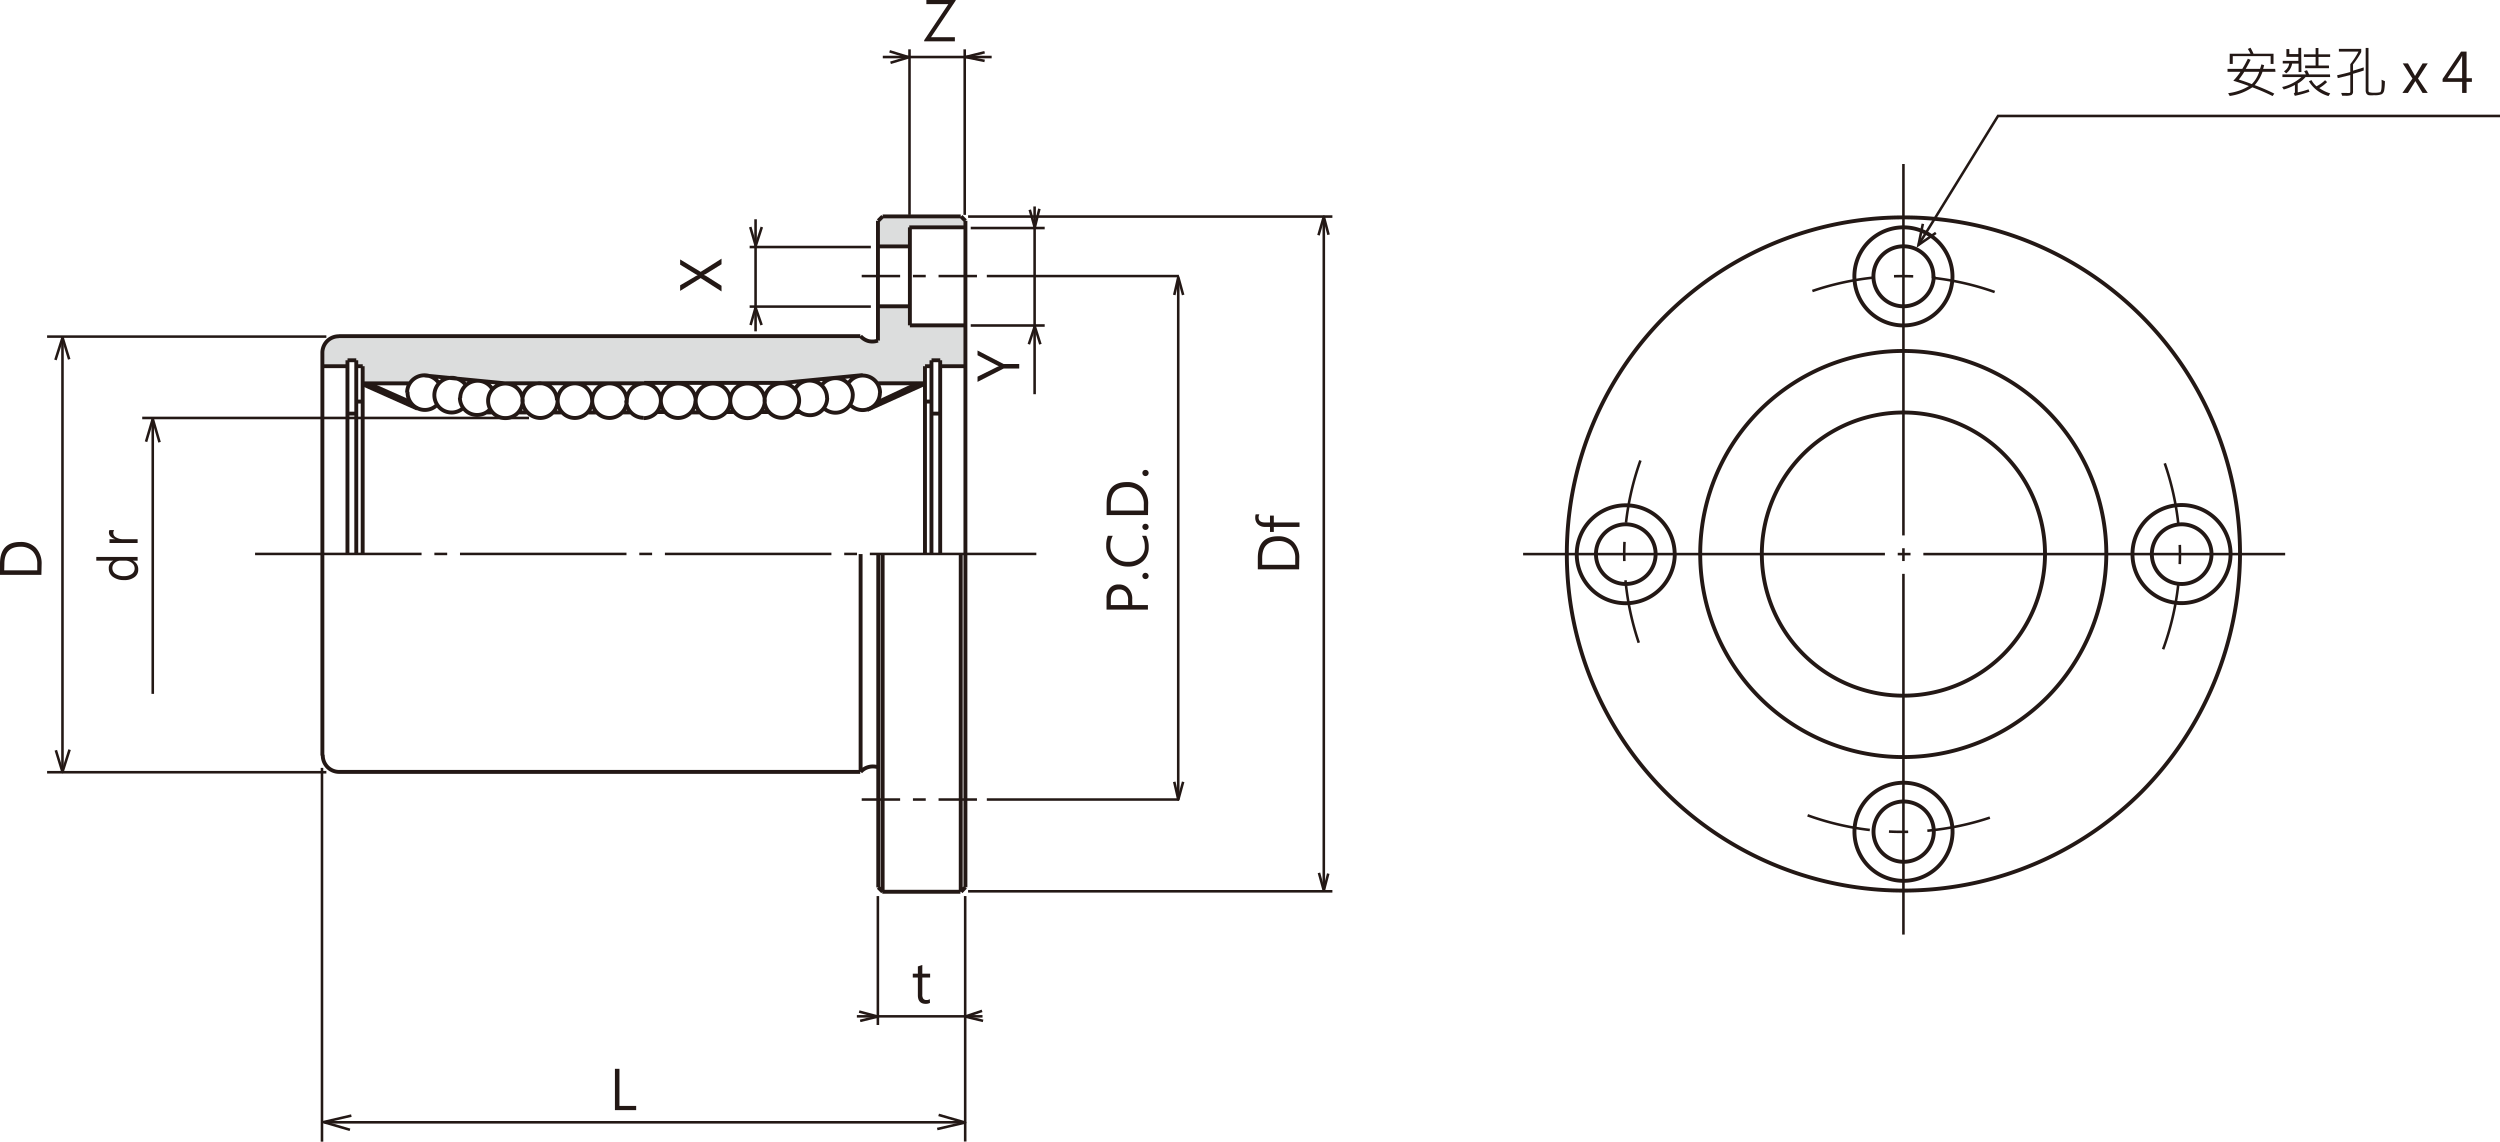 <svg xmlns="http://www.w3.org/2000/svg" xmlns:xlink="http://www.w3.org/1999/xlink" viewBox="0 0 320.12 146.19">
  <defs>
    <style>
      .cls-1, .cls-10, .cls-12, .cls-13, .cls-14, .cls-4, .cls-5, .cls-6, .cls-7, .cls-8, .cls-9 {
        fill: none;
      }

      .cls-2 {
        clip-path: url(#clip-path);
      }

      .cls-3 {
        fill: #dcdddd;
      }

      .cls-10, .cls-12, .cls-13, .cls-14, .cls-4, .cls-5, .cls-6, .cls-7, .cls-8, .cls-9 {
        stroke: #231815;
      }

      .cls-10, .cls-12, .cls-13, .cls-14, .cls-4, .cls-6, .cls-8, .cls-9 {
        stroke-width: 0.33px;
      }

      .cls-4 {
        stroke-dasharray: 47.56 1.64 1.64 1.64;
      }

      .cls-5, .cls-7 {
        stroke-width: 0.5px;
      }

      .cls-6 {
        stroke-dasharray: 46.33 1.64 1.64 1.64;
      }

      .cls-10, .cls-12, .cls-7, .cls-8, .cls-9 {
        stroke-linejoin: round;
      }

      .cls-8 {
        stroke-dasharray: 4.92 1.64 1.64 1.64;
      }

      .cls-9 {
        stroke-dasharray: 24.6 4.1 4.92 4.1;
      }

      .cls-11 {
        fill: #231815;
      }

      .cls-12 {
        stroke-dasharray: 21.32 1.64 1.64 1.64;
      }

      .cls-14 {
        stroke-dasharray: 8.2 2.46 2.46 2.46 8.2 31.98;
      }
    </style>
    <clipPath id="clip-path" transform="translate(-4.38 -4.39)">
      <rect class="cls-1" width="326.16" height="151.74"/>
    </clipPath>
  </defs>
  <title>資產 1</title>
  <g id="圖層_2" data-name="圖層 2">
    <g id="圖層_1-2" data-name="圖層 1">
      <g class="cls-2">
        <polygon class="cls-3" points="112.95 27.69 122.98 27.69 123.56 28.27 123.56 29.07 116.43 29.07 116.43 31.54 112.4 31.54 112.4 28.31 112.95 27.69"/>
        <path class="cls-3" d="M47.62,47.44a2.1,2.1,0,0,0-1.25.53,2.42,2.42,0,0,0-.68,1.39l0,1.9h3.17v-.73H50v.77h.83v2.15h6.12a3.61,3.61,0,0,1,.69-.69,3.84,3.84,0,0,1,1.19-.3c.15,0,10.36,1,10.36,1h35.52l10.21-1a2.16,2.16,0,0,1,1.1.34,2.54,2.54,0,0,1,.68.62h6.09V51.3h.83v-.77h1.14v.7H128V46.07h-7.14V43.64h-4V48a2.6,2.6,0,0,1-1,.09,2.17,2.17,0,0,1-1.32-.66Z" transform="translate(-4.38 -4.39)"/>
        <line class="cls-4" x1="243.73" y1="21" x2="243.73" y2="119.67"/>
        <path class="cls-5" d="M254.39,39.78a6.28,6.28,0,1,1-1.84-4.44,6.35,6.35,0,0,1,1.84,4.44m-2.44,0a3.84,3.84,0,1,0-1.13,2.71A3.9,3.9,0,0,0,252,39.78M218.82,75.34A6.27,6.27,0,1,0,217,79.78a6.36,6.36,0,0,0,1.83-4.44m35.57,35.56a6.28,6.28,0,1,0-1.84,4.44,6.35,6.35,0,0,0,1.84-4.44M290,75.34a6.28,6.28,0,1,0-1.84,4.44A6.33,6.33,0,0,0,290,75.34m-2.44,0a3.82,3.82,0,1,0-1.12,2.71,3.86,3.86,0,0,0,1.12-2.71M252,110.9a3.86,3.86,0,1,0-1.13,2.71A3.89,3.89,0,0,0,252,110.9M216.38,75.34a3.82,3.82,0,1,0-1.12,2.71,3.86,3.86,0,0,0,1.12-2.71m49.86,0a18.13,18.13,0,1,0-5.31,12.82,18.33,18.33,0,0,0,5.31-12.82m7.85,0a26,26,0,1,0-7.61,18.37,26.29,26.29,0,0,0,7.61-18.37m17.12,0a43.1,43.1,0,1,0-12.63,30.47,43.6,43.6,0,0,0,12.63-30.47" transform="translate(-4.38 -4.39)"/>
        <line class="cls-6" x1="195.03" y1="70.95" x2="292.87" y2="70.95"/>
        <path class="cls-7" d="M116.79,48a2.12,2.12,0,0,1-1.22.06,2.2,2.2,0,0,1-1-.63m-58,7.24a2.22,2.22,0,0,0,2.27,2.21,2.22,2.22,0,0,0,1.56-.7M60,55a2.23,2.23,0,0,0,.62,1.54,2.21,2.21,0,0,0,3.08.09m-.43-1.32a2.2,2.2,0,0,0,2.74,2.15,2.1,2.1,0,0,0,1.13-.68m-6.54-3.3a2.27,2.27,0,0,0-1.09-.89,2.22,2.22,0,0,0-3,2.07m7.49-1a2.22,2.22,0,0,0-1.11-.79,2.25,2.25,0,0,0-1.36,0A2.23,2.23,0,0,0,60,55m15.7.66a2.23,2.23,0,0,0-.65-1.56,2.25,2.25,0,0,0-1.57-.65,2.22,2.22,0,0,0-2.21,2.21A2.25,2.25,0,0,0,72,57.26a2.23,2.23,0,0,0,1.56.65,2.22,2.22,0,0,0,2.22-2.22m4.42,0A2.22,2.22,0,0,0,78,53.48a2.25,2.25,0,0,0-1.57.65,2.22,2.22,0,0,0-.64,1.56A2.2,2.2,0,0,0,78,57.91a2.21,2.21,0,0,0,1.56-.65,2.25,2.25,0,0,0,.65-1.57m4.43,0a2.22,2.22,0,0,0-2.21-2.21,2.25,2.25,0,0,0-1.57.65,2.23,2.23,0,0,0-.65,1.56,2.22,2.22,0,0,0,2.22,2.22,2.23,2.23,0,0,0,1.56-.65,2.25,2.25,0,0,0,.65-1.57m2.22-2.21a2.25,2.25,0,0,0-1.57.65,2.23,2.23,0,0,0-.65,1.56M67.43,54.23a2.18,2.18,0,0,0-2.49-1,2.26,2.26,0,0,0-1.18.79,2.23,2.23,0,0,0-.45,1.34m8,.35a2.23,2.23,0,0,0-.65-1.56,2.25,2.25,0,0,0-1.57-.65,2.22,2.22,0,0,0-2.21,2.21,2.25,2.25,0,0,0,.65,1.57,2.23,2.23,0,0,0,1.56.65,2.22,2.22,0,0,0,2.22-2.22m15.5,2.22a2.23,2.23,0,0,0,1.56-.65A2.25,2.25,0,0,0,89,55.69m24.22.51a2.22,2.22,0,0,0,1.57.7,2.22,2.22,0,0,0,2.26-2.21M50,51.28h.83m72,4.53h.83m0-4.53h-.83m1.95-.76h-1.12m4.33.76h-3.21m0,6.07h-1.12m-74.75,0H50m-1.12-6.83H50m-4.33.76h3.21m8,2.2H50.82m29.94,3.73h-1.2m30.31-.55a2.21,2.21,0,0,0,3.7-1.63m-7.14,1.78a2.1,2.1,0,0,0,1.13.68,2.25,2.25,0,0,0,1.31-.07,2.23,2.23,0,0,0,1.43-2.08m6.77-.65a2.22,2.22,0,0,0-3-2.07,2.2,2.2,0,0,0-1.08.89m.59,1.52a2.15,2.15,0,0,0-.42-1.3,2.23,2.23,0,0,0-1.1-.81,2.24,2.24,0,0,0-2.47.79m-7.28,2a2.21,2.21,0,0,0-3.78-1.56,2.22,2.22,0,0,0-.64,1.56,2.21,2.21,0,0,0,3.78,1.57,2.29,2.29,0,0,0,.64-1.57m-4.42,0a2.23,2.23,0,0,0-.65-1.56,2.25,2.25,0,0,0-1.57-.65,2.22,2.22,0,0,0-2.21,2.21,2.25,2.25,0,0,0,.65,1.57,2.23,2.23,0,0,0,1.56.65,2.22,2.22,0,0,0,2.22-2.22m-4.43,0a2.23,2.23,0,0,0-.65-1.56,2.25,2.25,0,0,0-1.57-.65A2.22,2.22,0,0,0,89,55.69a2.25,2.25,0,0,0,.65,1.57,2.23,2.23,0,0,0,1.56.65,2.22,2.22,0,0,0,2.22-2.22m-4.43,0a2.22,2.22,0,0,0-2.21-2.21m23.49,1.86a2.23,2.23,0,0,0-.45-1.34,2.26,2.26,0,0,0-1.18-.79,2.18,2.18,0,0,0-2.49,1m.55,1.46a2.22,2.22,0,0,0-2.21-2.21,2.25,2.25,0,0,0-1.57.65,2.23,2.23,0,0,0-.65,1.56,2.22,2.22,0,0,0,2.22,2.22,2.23,2.23,0,0,0,1.56-.65,2.25,2.25,0,0,0,.65-1.57m-22.14,0a2.22,2.22,0,0,0,2.22,2.22M69.52,53.52,58.76,52.47m28.05,1H69.09m-1.61,3.73h-.76m5.19,0h-1.2m5,0h-.61m1.21,0H75.13m5,0h-.6m5.63,0H84m.6,0H84m-12.68,0h-.6m22.14,0h1.2m22.66-3.73h6.08m-18.7,0,10.76-1.05m-28,1h17.71m1.61,3.73h.76m-5.19,0h1.2m-5,0h.6m-1.21,0h1.21m-5,0h.6m-5.63,0h1.2m-.6,0h.6m12.68,0h.6M47.76,47.45a2.09,2.09,0,0,0-1.48.61,2.12,2.12,0,0,0-.62,1.48m5.16,6.27H50m67.36,62.77h10M45.66,101.14V75.34m68.87,27.89H47.76M128,118V75.34m-11.16,27.31a2.11,2.11,0,0,0-2.26.58m-68.87-2.09a2.12,2.12,0,0,0,.62,1.48,2.09,2.09,0,0,0,1.48.61m69-59.62h4m-4-7.67h4m0-2.44H128m-7.11,0V46.05m0,0H128m-.56-13.95.56.56m-10.6-.56-.56.56m.56-.56h10m-10.6.56V48m-2.26-.57H47.76M128,32.66V75.34M45.66,49.54v25.8m5.16-24.06V75.34m72-24.06V75.34m1.95-24.82V75.34m-1.12-24.82V75.34M48.87,50.52V75.34M50,50.52V75.34m77.4,0v43.24m-10-43.24v43.24m-2.82-43.24v27.89m2.82,15.35-.56-.56m0,0V75.34m10.6,43.24L128,118" transform="translate(-4.38 -4.39)"/>
        <line class="cls-8" x1="110.34" y1="35.35" x2="126.36" y2="35.35"/>
        <line class="cls-9" x1="126.36" y1="35.35" x2="152.9" y2="35.35"/>
        <line class="cls-8" x1="110.34" y1="102.38" x2="126.36" y2="102.38"/>
        <line class="cls-9" x1="126.36" y1="102.38" x2="152.9" y2="102.38"/>
        <line class="cls-10" x1="116.46" y1="6.32" x2="116.46" y2="27.51"/>
        <line class="cls-10" x1="123.53" y1="6.32" x2="123.53" y2="27.51"/>
        <line class="cls-10" x1="113.04" y1="7.3" x2="126.98" y2="7.3"/>
        <polyline class="cls-10" points="113.91 6.57 116.37 7.33 114.03 8.04"/>
        <polyline class="cls-10" points="97.55 29.07 96.77 31.48 96.07 29.07"/>
        <polyline class="cls-10" points="97.52 41.62 96.75 39.39 96.11 41.62"/>
        <polyline class="cls-10" points="126.08 6.69 123.63 7.3 126.08 7.8"/>
        <line class="cls-10" x1="112.41" y1="114.74" x2="112.41" y2="131.25"/>
        <line class="cls-10" x1="41.23" y1="98.32" x2="41.23" y2="146.19"/>
        <line class="cls-10" x1="123.59" y1="114.74" x2="123.59" y2="146.17"/>
        <line class="cls-10" x1="109.72" y1="130.14" x2="125.81" y2="130.14"/>
        <polyline class="cls-10" points="110.01 129.53 112.41 130.17 110.14 130.72"/>
        <polyline class="cls-10" points="125.75 129.44 123.59 130.17 125.88 130.72"/>
        <line class="cls-10" x1="111.51" y1="31.63" x2="95.99" y2="31.63"/>
        <line class="cls-10" x1="111.51" y1="39.26" x2="95.99" y2="39.26"/>
        <line class="cls-10" x1="96.75" y1="28.08" x2="96.75" y2="42.43"/>
        <polyline class="cls-10" points="133.09 26.74 132.5 29.14 131.86 26.86"/>
        <polyline class="cls-10" points="133.22 44.08 132.5 41.79 131.74 44.08"/>
        <polyline class="cls-10" points="151.5 37.77 150.88 35.5 150.36 37.77"/>
        <polyline class="cls-10" points="170.12 30.06 169.51 27.75 168.83 30.12"/>
        <polyline class="cls-10" points="170.08 111.86 169.51 114.04 168.89 111.77"/>
        <line class="cls-10" x1="132.48" y1="26.44" x2="132.48" y2="50.48"/>
        <line class="cls-10" x1="150.87" y1="35.69" x2="150.87" y2="102.38"/>
        <line class="cls-10" x1="169.51" y1="28.04" x2="169.51" y2="113.85"/>
        <line class="cls-10" x1="124.3" y1="29.2" x2="133.77" y2="29.2"/>
        <line class="cls-10" x1="123.96" y1="27.73" x2="170.61" y2="27.73"/>
        <line class="cls-10" x1="123.96" y1="114.13" x2="170.61" y2="114.13"/>
        <line class="cls-10" x1="41.55" y1="143.71" x2="123.38" y2="143.71"/>
        <line class="cls-10" x1="124.3" y1="41.68" x2="133.77" y2="41.68"/>
        <line class="cls-7" x1="46.46" y1="49.21" x2="53.43" y2="52.32"/>
        <line class="cls-7" x1="47.25" y1="49.13" x2="52.49" y2="51.46"/>
        <line class="cls-7" x1="111.04" y1="52.49" x2="118.29" y2="49.21"/>
        <line class="cls-7" x1="112.31" y1="51.54" x2="117.47" y2="49.12"/>
        <polyline class="cls-10" points="44.99 142.85 41.43 143.68 44.81 144.67"/>
        <polyline class="cls-10" points="120.01 144.57 123.58 143.74 120.19 142.76"/>
      </g>
      <g class="cls-2">
        <path class="cls-11" d="M85.84,146.54H83.12v-5.29h.58V146h2.14Z" transform="translate(-4.38 -4.39)"/>
        <path class="cls-11" d="M123.46,132.81a1.12,1.12,0,0,1-.55.12c-.65,0-1-.37-1-1.1v-2.27h-.65v-.49h.65v-.93l.57-.19v1.12h1v.49h-1v2.17a.87.87,0,0,0,.13.55.52.52,0,0,0,.43.16.65.65,0,0,0,.4-.12Z" transform="translate(-4.38 -4.39)"/>
        <g>
          <path class="cls-11" d="M149.37,81.87h2v.58h-5.3V81a1.86,1.86,0,0,1,.42-1.3,1.43,1.43,0,0,1,1.16-.47,1.58,1.58,0,0,1,1.26.55,1.87,1.87,0,0,1,.45,1.36Zm-2.75,0h2.21v-.66a1.48,1.48,0,0,0-.3-1,1.05,1.05,0,0,0-.84-.34c-.71,0-1.07.42-1.07,1.26Z" transform="translate(-4.38 -4.39)"/>
          <path class="cls-11" d="M151.06,78.54a.4.4,0,0,1-.29-.12.41.41,0,0,1,0-.56.4.4,0,0,1,.29-.12.41.41,0,0,1,.4.4.41.41,0,0,1-.11.28A.4.4,0,0,1,151.06,78.54Z" transform="translate(-4.38 -4.39)"/>
          <path class="cls-11" d="M151.15,73a3.06,3.06,0,0,1,.32,1.46,2.33,2.33,0,0,1-.74,1.8,2.7,2.7,0,0,1-1.9.68,2.88,2.88,0,0,1-2-.75,2.51,2.51,0,0,1-.8-1.94,3.23,3.23,0,0,1,.21-1.25h.63a2.56,2.56,0,0,0-.31,1.26,1.93,1.93,0,0,0,.63,1.51,2.42,2.42,0,0,0,1.64.56,2.25,2.25,0,0,0,1.54-.53,1.78,1.78,0,0,0,.6-1.41,2.64,2.64,0,0,0-.36-1.39Z" transform="translate(-4.38 -4.39)"/>
          <path class="cls-11" d="M151.06,72.25a.4.4,0,0,1-.29-.12.41.41,0,0,1,0-.56.39.39,0,0,1,.29-.11.37.37,0,0,1,.28.11.38.38,0,0,1,.12.28.41.41,0,0,1-.11.28A.4.4,0,0,1,151.06,72.25Z" transform="translate(-4.38 -4.39)"/>
          <path class="cls-11" d="M151.38,70.34h-5.3V68.91q0-2.79,2.58-2.79a2.65,2.65,0,0,1,2,.75,2.87,2.87,0,0,1,.74,2.09Zm-4.76-.58h4.22V69a2.26,2.26,0,0,0-.56-1.65,2.13,2.13,0,0,0-1.6-.59c-1.38,0-2.06.74-2.06,2.2Z" transform="translate(-4.38 -4.39)"/>
          <path class="cls-11" d="M151.06,65.35a.4.4,0,0,1-.29-.12.41.41,0,0,1,0-.56.44.44,0,0,1,.29-.11.41.41,0,0,1,.28.11.39.39,0,0,1,.12.28.41.41,0,0,1-.11.28A.4.4,0,0,1,151.06,65.35Z" transform="translate(-4.38 -4.39)"/>
        </g>
        <g>
          <path class="cls-11" d="M170.73,77.29h-5.29V75.85q0-2.79,2.58-2.79a2.68,2.68,0,0,1,2,.75,2.86,2.86,0,0,1,.73,2.09ZM166,76.71h4.23V75.9a2.28,2.28,0,0,0-.57-1.65,2.11,2.11,0,0,0-1.59-.58q-2.07,0-2.07,2.19Z" transform="translate(-4.38 -4.39)"/>
          <path class="cls-11" d="M165.64,70.25a.92.92,0,0,0-.1.41c0,.42.28.63.82.63H167v-.88h.49v.88h3.29v.57h-3.29v.64H167v-.64h-.62a1.3,1.3,0,0,1-.94-.34,1.17,1.17,0,0,1-.33-.84,1.23,1.23,0,0,1,.06-.43Z" transform="translate(-4.38 -4.39)"/>
        </g>
        <path class="cls-11" d="M126.73,4.5,123.6,9.15h3.05v.53h-3.93V9.54l3.09-4.62H123V4.39h3.77Z" transform="translate(-4.38 -4.39)"/>
        <path class="cls-11" d="M96.77,37.51v.72l-2,1.24-.26.12v0l.26.12,2,1.27v.73L94.1,40l-2.63,1.64v-.72l1.88-1.1a2.61,2.61,0,0,1,.37-.19v0a3.16,3.16,0,0,1-.39-.21l-1.86-1.14v-.67L94.1,39.2Z" transform="translate(-4.38 -4.39)"/>
        <path class="cls-11" d="M129.55,49.27,132.89,51h2v.58H132.9l-3.35,1.71v-.67l2.42-1.2a2.3,2.3,0,0,1,.32-.13h0l-.32-.15-2.42-1.26Z" transform="translate(-4.38 -4.39)"/>
        <path class="cls-11" d="M9.68,78H4.38V76.58c0-1.86.87-2.79,2.59-2.79a2.64,2.64,0,0,1,2,.75,2.91,2.91,0,0,1,.74,2.1Zm-4.76-.58H9.15v-.81A2.26,2.26,0,0,0,8.58,75,2.13,2.13,0,0,0,7,74.4c-1.37,0-2.06.73-2.06,2.2Z" transform="translate(-4.38 -4.39)"/>
        <line class="cls-12" x1="32.66" y1="70.93" x2="133.36" y2="70.93"/>
        <line class="cls-10" x1="18.21" y1="53.52" x2="67.74" y2="53.52"/>
        <line class="cls-10" x1="6.03" y1="43.1" x2="41.79" y2="43.1"/>
        <line class="cls-10" x1="6.03" y1="98.88" x2="41.79" y2="98.88"/>
        <line class="cls-10" x1="19.56" y1="53.67" x2="19.56" y2="88.85"/>
        <polyline class="cls-10" points="20.43 56.63 19.56 53.64 18.7 56.56"/>
        <line class="cls-10" x1="8" y1="43.1" x2="8" y2="98.69"/>
        <polyline class="cls-10" points="7.1 46.09 8.01 43.23 8.86 46.01"/>
        <polyline class="cls-10" points="8.91 95.99 8 98.85 7.15 96.07"/>
        <polyline class="cls-13" points="246.22 28.66 245.66 31.36 247.88 29.82"/>
        <polyline class="cls-13" points="245.66 31.36 255.84 14.85 320.12 14.85"/>
        <g>
          <path class="cls-11" d="M295.75,13.58h-1.66a5.08,5.08,0,0,1-1,1.71,24.37,24.37,0,0,1,2.51,1.09l-.22.31a27.81,27.81,0,0,0-2.59-1.12,6.77,6.77,0,0,1-2.9,1.11l-.2-.36a6.7,6.7,0,0,0,2.66-.91c-.54-.21-1.2-.44-2-.68a8,8,0,0,0,.92-1.15h-1.66v-.37h1.89a12.5,12.5,0,0,0,.71-1.3l.36.14c-.17.34-.38.73-.63,1.16h1.83a4.65,4.65,0,0,0,.18-.58l.35.11-.13.47h1.54Zm-.25-1h-.37v-1h-4.85v1h-.39V11.27h2.66a4.53,4.53,0,0,0-.34-.61l.34-.16a7.73,7.73,0,0,1,.39.77h2.56Zm-1.83,1h-1.91a10.49,10.49,0,0,1-.7,1c.43.13,1,.32,1.66.58A4,4,0,0,0,293.67,13.58Z" transform="translate(-4.38 -4.39)"/>
          <path class="cls-11" d="M302.75,14.26H299.6a3.79,3.79,0,0,1-1,.83v1.13a11.88,11.88,0,0,0,1.38-.39l.12.31a13.09,13.09,0,0,1-1.87.52l-.14-.32c.1,0,.15-.1.15-.17v-.9a6.3,6.3,0,0,1-1.43.58l-.21-.32a5.46,5.46,0,0,0,2.47-1.27h-2.43v-.34h3a2,2,0,0,0-.22-.42l.37-.12c.08.15.17.33.26.54h2.68Zm-3.68-.64h-.36V12.53h-.83a1.9,1.9,0,0,1-.76,1.25l-.28-.26a1.41,1.41,0,0,0,.67-1h-.83v-.34h2v-.51h-1.53v-1h.37v.64h1.16v-.79h.36Zm3.68-1.94h-1.49v1.1h1.34v.34h-3.05v-.34h1.34v-1.1h-1.5v-.33h1.5v-.81h.36v.81h1.5Zm0,4.68-.21.33a4.26,4.26,0,0,1-2.51-1.89l.33-.15a2.81,2.81,0,0,0,.64.79,4.31,4.31,0,0,0,1.1-.78l.26.24a5.1,5.1,0,0,1-1,.77A5.08,5.08,0,0,0,302.79,16.36Z" transform="translate(-4.38 -4.39)"/>
          <path class="cls-11" d="M307.05,13.42c-.34.12-.8.26-1.37.42v2.23a.52.52,0,0,1-.19.48,1.91,1.91,0,0,1-.79.1h-.41l-.12-.36.71,0a1.31,1.31,0,0,0,.37,0,.15.15,0,0,0,.08-.14V14l-1.6.39-.09-.36c.71-.16,1.28-.3,1.69-.42v-1A9.81,9.81,0,0,0,306.38,11h-2.51v-.35h2.86v.41a10.31,10.31,0,0,1-1.05,1.58v.8l1.37-.42Zm2.71,1.36a6.53,6.53,0,0,1-.08,1.1.76.76,0,0,1-.3.56,2.22,2.22,0,0,1-1,.14,3.12,3.12,0,0,1-.68,0,.51.51,0,0,1-.29-.19.83.83,0,0,1-.11-.47V10.53h.36V16a.2.2,0,0,0,.11.2,2,2,0,0,0,.66.06,2.52,2.52,0,0,0,.7-.06c.1,0,.17-.23.2-.6a8.07,8.07,0,0,0,0-1Z" transform="translate(-4.38 -4.39)"/>
          <path class="cls-11" d="M315.25,12.51,314,14.44l1.25,1.85h-.67l-.75-1.24-.17-.28h0l-.17.28-.78,1.24H312l1.29-1.84-1.24-1.94h.67l.9,1.6h0l.08-.12.89-1.48Z" transform="translate(-4.38 -4.39)"/>
          <path class="cls-11" d="M320.9,14.87h-.68v1.42h-.57V14.87h-2.5V14.5l2.36-3.5h.71v3.4h.68Zm-1.25-.47V12.07c0-.16,0-.35,0-.55h0l-.2.41-1.67,2.47Z" transform="translate(-4.38 -4.39)"/>
        </g>
        <path class="cls-14" d="M281.53,87.06a35.58,35.58,0,1,0-18.12,20.31,36,36,0,0,0,18.12-20.31" transform="translate(-4.38 -4.39)"/>
        <polyline class="cls-10" points="151.5 100.11 150.88 102.38 150.36 100.11"/>
      </g>
      <g>
        <path class="cls-11" d="M22,75.7v.48h-.62v0a1.17,1.17,0,0,1,.7,1.12,1.13,1.13,0,0,1-.49,1,2.08,2.08,0,0,1-1.31.37,2.33,2.33,0,0,1-1.43-.41,1.28,1.28,0,0,1-.54-1.08,1,1,0,0,1,.59-1v0H16.71V75.7Zm-2.17.48a1.09,1.09,0,0,0-.75.28.86.86,0,0,0-.31.66.89.89,0,0,0,.4.76,1.84,1.84,0,0,0,1.08.28,1.67,1.67,0,0,0,1-.27.83.83,0,0,0,.37-.71.88.88,0,0,0-.35-.71,1.36,1.36,0,0,0-.89-.29Z" transform="translate(-4.38 -4.39)"/>
        <path class="cls-11" d="M19,72.26a.62.62,0,0,0-.11.39.63.63,0,0,0,.36.56,1.78,1.78,0,0,0,1,.22H22v.49h-3.6v-.49h.74a1.39,1.39,0,0,1-.6-.34.72.72,0,0,1-.21-.5.85.85,0,0,1,.05-.32Z" transform="translate(-4.38 -4.39)"/>
      </g>
    </g>
  </g>
</svg>
